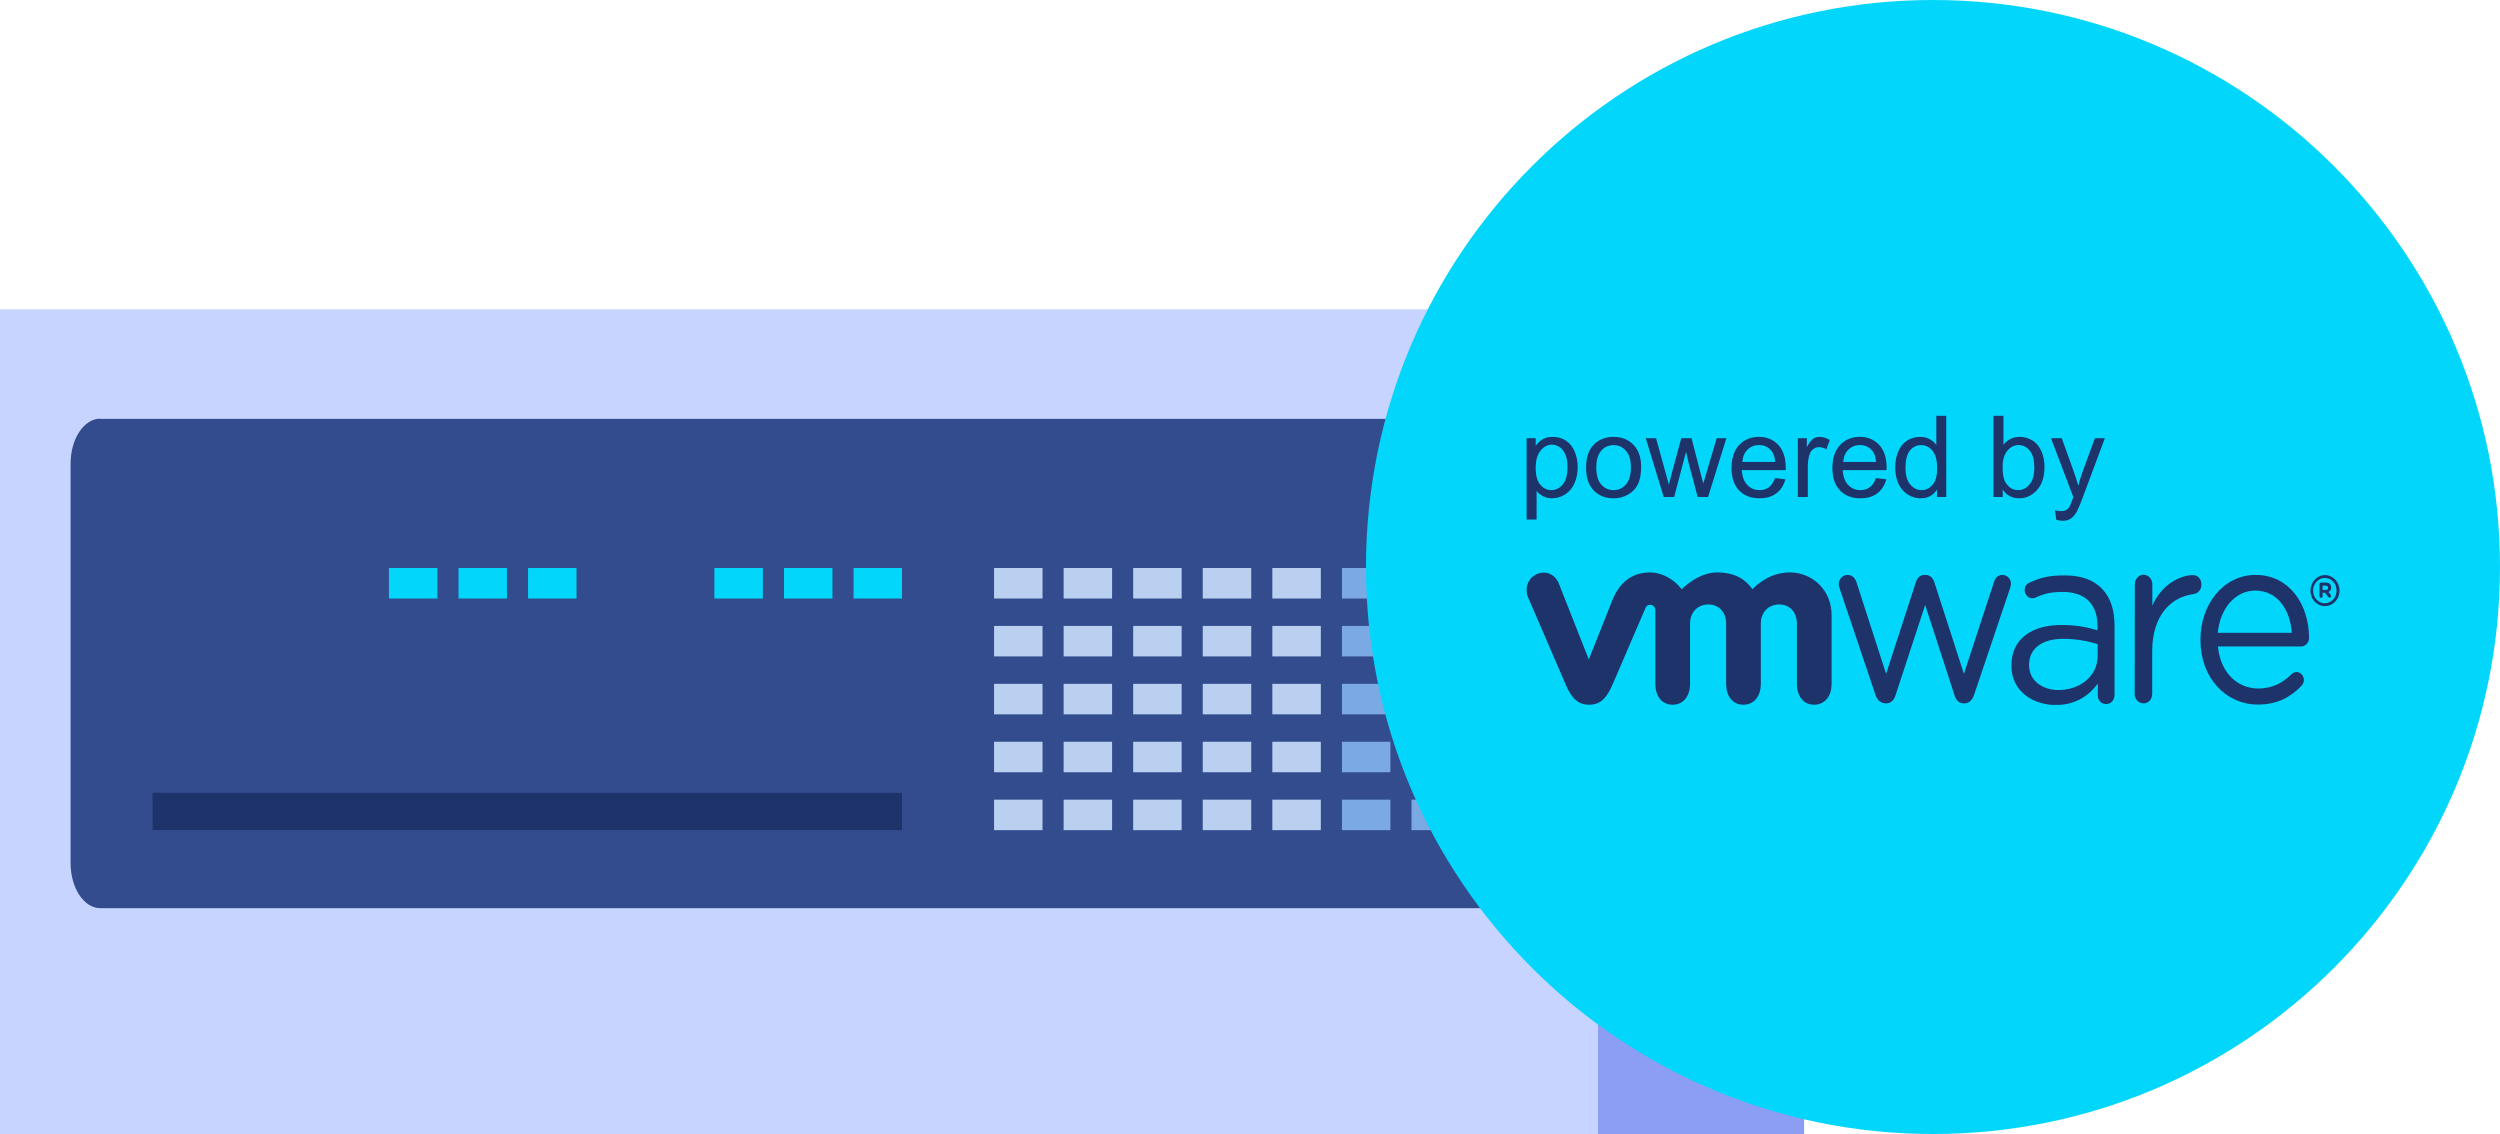 <svg xmlns="http://www.w3.org/2000/svg" width="97" height="44" viewBox="0 0 97 44" fill="none"><path d="M62 12H0V44H62V12Z" fill="#C6D4FF"></path><path d="M70 12H62V44H70V12Z" fill="#8C9EF3"></path><path fill-rule="evenodd" clip-rule="evenodd" d="M57.48 16.244H3.89C3.257 16.244 2.739 17.028 2.739 17.988V33.492C2.739 34.452 3.257 35.237 3.89 35.237H57.48C58.113 35.237 58.63 34.452 58.63 33.492V17.988C58.63 17.028 58.113 16.244 57.48 16.244Z" fill="#324C8E"></path><path d="M56.646 22.039H54.766V23.223H56.646V22.039Z" fill="#7BA9E3"></path><path d="M56.646 24.286H54.766V25.469H56.646V24.286Z" fill="#7BA9E3"></path><path d="M56.646 26.533H54.766V27.716H56.646V26.533Z" fill="#7BA9E3"></path><path d="M56.646 28.78H54.766V29.963H56.646V28.78Z" fill="#7BA9E3"></path><path d="M56.646 31.027H54.766V32.21H56.646V31.027Z" fill="#7BA9E3"></path><path d="M53.947 22.039H52.067V23.223H53.947V22.039Z" fill="#7BA9E3"></path><path d="M51.248 22.039H49.367V23.223H51.248V22.039Z" fill="#B9D0F1"></path><path d="M48.548 22.039H46.667V23.223H48.548V22.039Z" fill="#B9D0F1"></path><path d="M45.848 22.039H43.968V23.223H45.848V22.039Z" fill="#B9D0F1"></path><path d="M43.149 22.039H41.269V23.223H43.149V22.039Z" fill="#B9D0F1"></path><path d="M40.45 22.039H38.57V23.223H40.45V22.039Z" fill="#B9D0F1"></path><path d="M53.947 24.286H52.067V25.469H53.947V24.286Z" fill="#7BA9E3"></path><path d="M51.248 24.286H49.367V25.469H51.248V24.286Z" fill="#B9D0F1"></path><path d="M48.548 24.286H46.667V25.469H48.548V24.286Z" fill="#B9D0F1"></path><path d="M45.848 24.286H43.968V25.469H45.848V24.286Z" fill="#B9D0F1"></path><path d="M43.149 24.286H41.269V25.469H43.149V24.286Z" fill="#B9D0F1"></path><path d="M40.45 24.286H38.57V25.469H40.45V24.286Z" fill="#B9D0F1"></path><path d="M53.947 26.533H52.067V27.716H53.947V26.533Z" fill="#7BA9E3"></path><path d="M51.248 26.533H49.367V27.716H51.248V26.533Z" fill="#B9D0F1"></path><path d="M48.548 26.533H46.667V27.716H48.548V26.533Z" fill="#B9D0F1"></path><path d="M45.848 26.533H43.968V27.716H45.848V26.533Z" fill="#B9D0F1"></path><path d="M43.149 26.533H41.269V27.716H43.149V26.533Z" fill="#B9D0F1"></path><path d="M40.45 26.533H38.57V27.716H40.45V26.533Z" fill="#B9D0F1"></path><path d="M53.947 28.78H52.067V29.963H53.947V28.78Z" fill="#7BA9E3"></path><path d="M51.248 28.78H49.367V29.963H51.248V28.78Z" fill="#B9D0F1"></path><path d="M48.548 28.78H46.667V29.963H48.548V28.78Z" fill="#B9D0F1"></path><path d="M45.848 28.78H43.968V29.963H45.848V28.78Z" fill="#B9D0F1"></path><path d="M43.149 28.78H41.269V29.963H43.149V28.78Z" fill="#B9D0F1"></path><path d="M40.45 28.78H38.57V29.963H40.45V28.78Z" fill="#B9D0F1"></path><path d="M53.947 31.027H52.067V32.21H53.947V31.027Z" fill="#7BA9E3"></path><path d="M51.248 31.027H49.367V32.21H51.248V31.027Z" fill="#B9D0F1"></path><path d="M48.548 31.027H46.667V32.21H48.548V31.027Z" fill="#B9D0F1"></path><path d="M45.848 31.027H43.968V32.21H45.848V31.027Z" fill="#B9D0F1"></path><path d="M43.149 31.027H41.269V32.21H43.149V31.027Z" fill="#B9D0F1"></path><path d="M40.45 31.027H38.57V32.21H40.45V31.027Z" fill="#B9D0F1"></path><path d="M34.998 22.039H33.118V23.223H34.998V22.039Z" fill="#03D6FB"></path><path d="M32.299 22.039H30.419V23.223H32.299V22.039Z" fill="#03D6FB"></path><path d="M29.599 22.039H27.719V23.223H29.599V22.039Z" fill="#03D6FB"></path><path d="M22.369 22.039H20.489V23.223H22.369V22.039Z" fill="#03D6FB"></path><path d="M19.67 22.039H17.79V23.223H19.67V22.039Z" fill="#03D6FB"></path><path d="M16.971 22.039H15.091V23.223H16.971V22.039Z" fill="#03D6FB"></path><path d="M57.509 15.626H3.862V16.244H57.509V15.626Z" fill="#C6D4FF"></path><path d="M34.998 30.761H5.92V32.21H34.998V30.761Z" fill="#1D3369"></path><path d="M97 22C97 34.15 87.15 44 75 44C62.85 44 53 34.15 53 22C53 9.85 62.85 0 75 0C87.15 0 97 9.85 97 22Z" fill="#03D6FB"></path><g clip-path="url(#clip0_240_391)"><path d="M72.769 26.961L71.387 22.857C71.369 22.799 71.345 22.728 71.345 22.656C71.345 22.482 71.484 22.307 71.69 22.307C71.866 22.307 71.981 22.43 72.036 22.605L73.181 26.146L74.333 22.598C74.388 22.43 74.491 22.307 74.667 22.307H74.703C74.891 22.307 75 22.43 75.055 22.598L76.2 26.146L77.364 22.592C77.407 22.443 77.504 22.307 77.692 22.307C77.885 22.307 78.025 22.469 78.025 22.643C78.025 22.708 78.001 22.786 77.983 22.844L76.594 26.961C76.522 27.175 76.382 27.291 76.225 27.291H76.2C76.025 27.291 75.891 27.181 75.831 26.961L74.697 23.472L73.551 26.961C73.491 27.175 73.357 27.291 73.181 27.291H73.163C72.981 27.285 72.836 27.175 72.769 26.961Z" fill="#1D3369"></path><path d="M82.832 22.669C82.832 22.469 82.983 22.3 83.165 22.3C83.359 22.3 83.511 22.462 83.511 22.669V23.505C83.844 22.695 84.59 22.314 85.081 22.314C85.287 22.314 85.414 22.475 85.414 22.683C85.414 22.883 85.293 23.019 85.111 23.051C84.232 23.162 83.505 23.874 83.505 25.272V26.922C83.505 27.123 83.365 27.291 83.171 27.291C82.977 27.291 82.826 27.13 82.826 26.922L82.832 22.669Z" fill="#1D3369"></path><path d="M87.603 27.337C86.378 27.337 85.378 26.32 85.378 24.831V24.812C85.378 23.427 86.287 22.307 87.518 22.307C88.839 22.307 89.591 23.472 89.591 24.747C89.591 24.942 89.445 25.084 89.282 25.084H86.057C86.154 26.126 86.833 26.715 87.627 26.715C88.178 26.715 88.585 26.482 88.912 26.159C88.966 26.113 89.027 26.074 89.1 26.074C89.263 26.074 89.391 26.217 89.391 26.385C89.391 26.469 89.354 26.553 89.288 26.618C88.863 27.052 88.366 27.337 87.603 27.337ZM88.924 24.553C88.857 23.679 88.391 22.915 87.499 22.915C86.724 22.915 86.135 23.614 86.051 24.553H88.924Z" fill="#1D3369"></path><path d="M78.043 25.835V25.816C78.043 24.793 78.831 24.249 79.983 24.249C80.565 24.249 80.977 24.333 81.383 24.456V24.288C81.383 23.414 80.88 22.967 80.031 22.967C79.577 22.967 79.31 23.032 78.977 23.187C78.934 23.207 78.892 23.213 78.855 23.213C78.698 23.213 78.558 23.071 78.558 22.902C78.558 22.754 78.619 22.663 78.746 22.605C79.195 22.398 79.528 22.326 80.11 22.326C80.753 22.326 81.244 22.501 81.577 22.864C81.886 23.194 82.044 23.66 82.044 24.281V26.961C82.044 27.168 81.904 27.317 81.716 27.317C81.522 27.317 81.395 27.168 81.395 26.981V26.521C81.08 26.961 80.553 27.356 79.752 27.356C78.898 27.35 78.043 26.832 78.043 25.835ZM81.389 25.459V24.993C81.056 24.89 80.607 24.786 80.056 24.786C79.207 24.786 78.728 25.181 78.728 25.79V25.809C78.728 26.418 79.255 26.774 79.868 26.774C80.704 26.774 81.389 26.23 81.389 25.459Z" fill="#1D3369"></path><path d="M60.476 22.624C60.325 22.274 59.961 22.119 59.615 22.281C59.27 22.443 59.142 22.851 59.3 23.2L60.743 26.547C60.967 27.071 61.209 27.343 61.658 27.343C62.137 27.343 62.349 27.045 62.573 26.547C62.573 26.547 63.828 23.621 63.846 23.588C63.858 23.556 63.901 23.465 64.028 23.465C64.137 23.465 64.228 23.556 64.228 23.679V26.54C64.228 26.98 64.459 27.343 64.895 27.343C65.338 27.343 65.574 26.98 65.574 26.54V24.197C65.574 23.744 65.877 23.453 66.289 23.453C66.701 23.453 66.974 23.757 66.974 24.197V26.54C66.974 26.98 67.205 27.343 67.641 27.343C68.084 27.343 68.32 26.98 68.32 26.54V24.197C68.32 23.744 68.623 23.453 69.035 23.453C69.447 23.453 69.72 23.757 69.72 24.197V26.54C69.72 26.98 69.951 27.343 70.387 27.343C70.829 27.343 71.066 26.98 71.066 26.54V23.873C71.066 22.896 70.326 22.21 69.441 22.21C68.556 22.21 67.999 22.863 67.999 22.863C67.702 22.456 67.296 22.21 66.611 22.21C65.883 22.21 65.247 22.863 65.247 22.863C64.95 22.456 64.447 22.21 64.034 22.21C63.392 22.21 62.883 22.514 62.567 23.271L61.646 25.589L60.476 22.624Z" fill="#1D3369"></path><path d="M89.645 22.922C89.645 22.592 89.894 22.314 90.209 22.314C90.524 22.314 90.773 22.585 90.773 22.916C90.773 23.246 90.524 23.517 90.209 23.517C89.888 23.517 89.645 23.246 89.645 22.922ZM90.658 22.916C90.658 22.644 90.464 22.424 90.203 22.424C89.948 22.424 89.748 22.65 89.748 22.916C89.748 23.181 89.942 23.407 90.203 23.407C90.464 23.407 90.658 23.181 90.658 22.916Z" fill="#1D3369"></path><path d="M89.997 22.669C89.997 22.631 90.021 22.605 90.058 22.605H90.245C90.318 22.605 90.373 22.624 90.403 22.663C90.433 22.695 90.451 22.741 90.451 22.793C90.451 22.883 90.409 22.941 90.342 22.967L90.427 23.077C90.439 23.09 90.445 23.11 90.445 23.129C90.445 23.161 90.415 23.187 90.391 23.187C90.367 23.187 90.349 23.174 90.33 23.155L90.215 23H90.118V23.129C90.118 23.168 90.094 23.194 90.058 23.194C90.021 23.194 89.997 23.168 89.997 23.129V22.669ZM90.239 22.89C90.3 22.89 90.33 22.857 90.33 22.805C90.33 22.754 90.294 22.721 90.239 22.721H90.118V22.89H90.239Z" fill="#1D3369"></path></g><path d="M59.233 20.157V17.001H59.586V17.298C59.669 17.182 59.763 17.095 59.867 17.038C59.972 16.979 60.099 16.95 60.248 16.95C60.442 16.95 60.614 17 60.763 17.1C60.912 17.2 61.025 17.342 61.1 17.526C61.176 17.707 61.214 17.907 61.214 18.125C61.214 18.358 61.172 18.569 61.087 18.756C61.004 18.943 60.883 19.086 60.722 19.186C60.563 19.285 60.396 19.334 60.219 19.334C60.091 19.334 59.975 19.307 59.871 19.253C59.77 19.198 59.686 19.13 59.62 19.047V20.157H59.233ZM59.584 18.155C59.584 18.449 59.643 18.666 59.762 18.806C59.881 18.946 60.025 19.017 60.194 19.017C60.366 19.017 60.512 18.944 60.634 18.799C60.757 18.653 60.819 18.428 60.819 18.123C60.819 17.832 60.759 17.614 60.639 17.47C60.52 17.325 60.377 17.253 60.211 17.253C60.046 17.253 59.9 17.33 59.773 17.485C59.647 17.638 59.584 17.861 59.584 18.155Z" fill="#1D3369"></path><path d="M61.539 18.142C61.539 17.72 61.656 17.407 61.891 17.203C62.087 17.034 62.326 16.95 62.609 16.95C62.922 16.95 63.179 17.053 63.378 17.259C63.577 17.464 63.676 17.747 63.676 18.11C63.676 18.404 63.632 18.635 63.543 18.804C63.456 18.971 63.328 19.102 63.159 19.195C62.991 19.288 62.808 19.334 62.609 19.334C62.289 19.334 62.031 19.232 61.833 19.027C61.637 18.822 61.539 18.527 61.539 18.142ZM61.936 18.142C61.936 18.434 62 18.653 62.127 18.799C62.255 18.944 62.415 19.017 62.609 19.017C62.8 19.017 62.96 18.944 63.088 18.797C63.215 18.651 63.279 18.428 63.279 18.129C63.279 17.847 63.215 17.634 63.086 17.489C62.958 17.343 62.799 17.27 62.609 17.27C62.415 17.27 62.255 17.342 62.127 17.487C62 17.631 61.936 17.85 61.936 18.142Z" fill="#1D3369"></path><path d="M64.553 19.283L63.855 17.001H64.254L64.753 18.808C64.758 18.784 64.798 18.627 64.871 18.338L65.234 17.001H65.631L65.973 18.325L66.087 18.761L66.218 18.32L66.609 17.001H66.985L66.272 19.283H65.87L65.507 17.916L65.419 17.528L64.957 19.283H64.553Z" fill="#1D3369"></path><path d="M68.873 18.548L69.273 18.598C69.21 18.831 69.093 19.012 68.923 19.141C68.752 19.27 68.535 19.334 68.27 19.334C67.936 19.334 67.671 19.232 67.475 19.027C67.28 18.821 67.183 18.532 67.183 18.161C67.183 17.778 67.281 17.48 67.479 17.268C67.677 17.056 67.933 16.95 68.248 16.95C68.553 16.95 68.802 17.053 68.996 17.261C69.189 17.469 69.286 17.761 69.286 18.138C69.286 18.161 69.285 18.195 69.284 18.241H67.582C67.597 18.492 67.667 18.683 67.795 18.817C67.922 18.95 68.081 19.017 68.272 19.017C68.414 19.017 68.535 18.979 68.635 18.905C68.735 18.83 68.815 18.711 68.873 18.548ZM67.604 17.923H68.878C68.861 17.731 68.812 17.587 68.732 17.491C68.609 17.342 68.449 17.268 68.252 17.268C68.075 17.268 67.925 17.327 67.803 17.446C67.683 17.565 67.617 17.724 67.604 17.923Z" fill="#1D3369"></path><path d="M69.756 19.283V17.001H70.105V17.347C70.193 17.185 70.275 17.079 70.349 17.027C70.425 16.976 70.508 16.95 70.599 16.95C70.729 16.95 70.862 16.991 70.996 17.074L70.863 17.433C70.768 17.377 70.674 17.349 70.579 17.349C70.495 17.349 70.419 17.375 70.352 17.427C70.284 17.477 70.236 17.547 70.208 17.637C70.165 17.775 70.143 17.925 70.143 18.088V19.283H69.756Z" fill="#1D3369"></path><path d="M72.788 18.548L73.188 18.598C73.124 18.831 73.008 19.012 72.837 19.141C72.667 19.27 72.449 19.334 72.184 19.334C71.85 19.334 71.585 19.232 71.389 19.027C71.195 18.821 71.097 18.532 71.097 18.161C71.097 17.778 71.196 17.48 71.394 17.268C71.591 17.056 71.848 16.95 72.163 16.95C72.468 16.95 72.717 17.053 72.91 17.261C73.104 17.469 73.2 17.761 73.2 18.138C73.2 18.161 73.2 18.195 73.198 18.241H71.497C71.511 18.492 71.582 18.683 71.709 18.817C71.837 18.95 71.996 19.017 72.186 19.017C72.328 19.017 72.449 18.979 72.549 18.905C72.65 18.83 72.729 18.711 72.788 18.548ZM71.518 17.923H72.792C72.775 17.731 72.726 17.587 72.646 17.491C72.523 17.342 72.363 17.268 72.167 17.268C71.989 17.268 71.84 17.327 71.718 17.446C71.598 17.565 71.531 17.724 71.518 17.923Z" fill="#1D3369"></path><path d="M75.156 19.283V18.995C75.011 19.221 74.798 19.334 74.517 19.334C74.335 19.334 74.168 19.284 74.015 19.184C73.863 19.084 73.745 18.944 73.66 18.765C73.577 18.585 73.535 18.378 73.535 18.144C73.535 17.916 73.573 17.71 73.649 17.526C73.725 17.339 73.839 17.197 73.991 17.098C74.143 16.999 74.313 16.95 74.5 16.95C74.638 16.95 74.76 16.979 74.868 17.038C74.975 17.095 75.062 17.17 75.13 17.263V16.133H75.514V19.283H75.156ZM73.933 18.144C73.933 18.436 73.995 18.655 74.118 18.799C74.241 18.944 74.386 19.017 74.554 19.017C74.723 19.017 74.866 18.948 74.984 18.81C75.103 18.671 75.162 18.46 75.162 18.177C75.162 17.864 75.102 17.635 74.981 17.489C74.861 17.343 74.713 17.27 74.537 17.27C74.365 17.27 74.221 17.34 74.105 17.48C73.99 17.621 73.933 17.842 73.933 18.144Z" fill="#1D3369"></path><path d="M77.706 19.283H77.347V16.133H77.734V17.257C77.897 17.052 78.105 16.95 78.359 16.95C78.499 16.95 78.632 16.978 78.756 17.036C78.882 17.091 78.985 17.171 79.066 17.274C79.147 17.376 79.211 17.499 79.257 17.644C79.303 17.788 79.326 17.943 79.326 18.108C79.326 18.499 79.229 18.801 79.035 19.014C78.842 19.228 78.61 19.334 78.34 19.334C78.07 19.334 77.859 19.222 77.706 18.997V19.283ZM77.701 18.125C77.701 18.398 77.739 18.596 77.813 18.718C77.935 18.917 78.1 19.017 78.307 19.017C78.476 19.017 78.622 18.944 78.746 18.797C78.869 18.65 78.93 18.431 78.93 18.14C78.93 17.842 78.871 17.622 78.752 17.48C78.635 17.339 78.492 17.268 78.324 17.268C78.155 17.268 78.009 17.341 77.886 17.489C77.763 17.635 77.701 17.847 77.701 18.125Z" fill="#1D3369"></path><path d="M79.781 20.162L79.738 19.799C79.823 19.822 79.896 19.833 79.959 19.833C80.045 19.833 80.114 19.819 80.166 19.79C80.217 19.761 80.259 19.721 80.292 19.67C80.317 19.631 80.356 19.535 80.41 19.382C80.418 19.36 80.429 19.329 80.445 19.287L79.579 17.001H79.996L80.471 18.323C80.532 18.49 80.587 18.666 80.636 18.851C80.68 18.674 80.734 18.5 80.795 18.331L81.283 17.001H81.669L80.802 19.322C80.709 19.572 80.636 19.745 80.585 19.839C80.516 19.967 80.437 20.06 80.348 20.119C80.259 20.179 80.153 20.209 80.03 20.209C79.956 20.209 79.873 20.193 79.781 20.162Z" fill="#1D3369"></path><defs><clipPath id="clip0_240_391"><rect width="31.533" height="5.133" fill="white" transform="translate(59.233 22.216)"></rect></clipPath></defs></svg>
